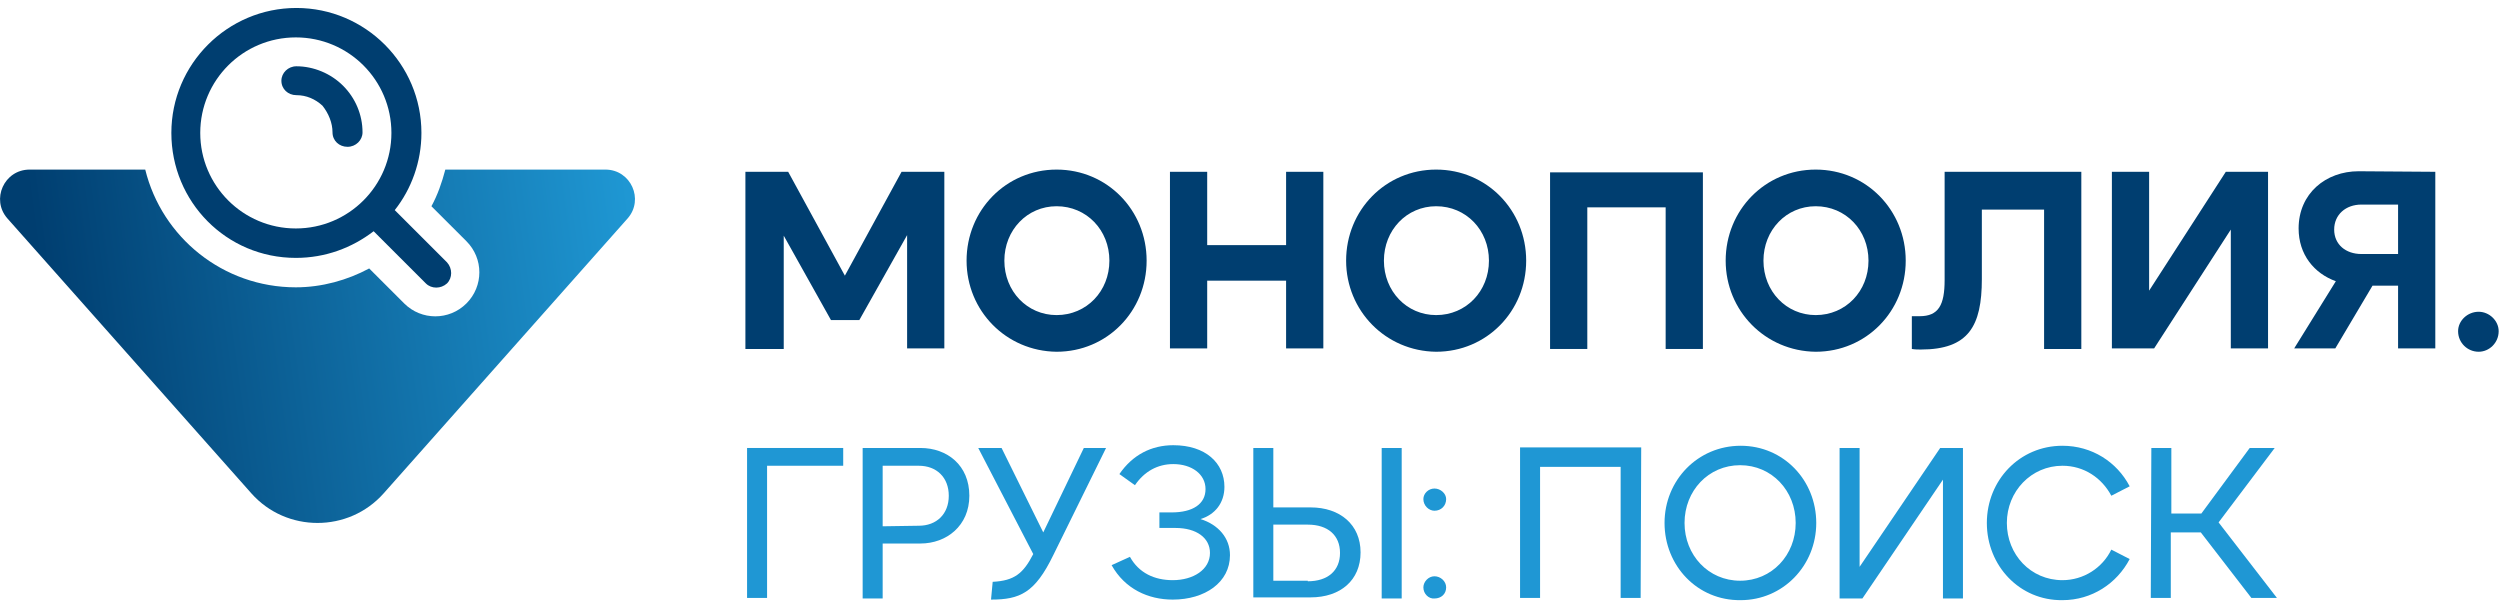 <?xml version="1.0" encoding="UTF-8"?> <svg xmlns="http://www.w3.org/2000/svg" width="230" height="56" viewBox="0 0 230 56" fill="none"> <path fill-rule="evenodd" clip-rule="evenodd" d="M13.362 15.602H2.728C0.376 15.602 -0.851 18.361 0.683 20.098L23.127 45.39C26.348 49.018 32.074 49.018 35.295 45.39L57.739 20.098C59.272 18.361 58.045 15.602 55.694 15.602H40.97C40.663 16.777 40.254 17.952 39.691 18.974L42.912 22.193C44.497 23.777 44.497 26.331 42.912 27.916C41.327 29.499 38.771 29.499 37.186 27.916L33.965 24.697C31.971 25.77 29.62 26.434 27.217 26.434C20.52 26.434 14.896 21.835 13.362 15.602Z" fill="url(#paint0_linear_625_5022)"></path> <path fill-rule="evenodd" clip-rule="evenodd" d="M27.217 21.018C32.074 21.018 36.01 17.083 36.01 12.229C36.01 7.375 32.074 3.441 27.217 3.441C22.36 3.441 18.423 7.375 18.423 12.229C18.423 17.083 22.36 21.018 27.217 21.018ZM27.217 23.726C29.927 23.726 32.38 22.806 34.374 21.273L39.18 26.076C39.691 26.587 40.561 26.587 41.123 26.076C41.634 25.565 41.634 24.697 41.123 24.134L36.317 19.331C37.851 17.39 38.771 14.886 38.771 12.229C38.771 5.894 33.608 0.733 27.268 0.733C20.928 0.733 15.765 5.894 15.765 12.229C15.765 18.565 20.826 23.726 27.217 23.726ZM30.591 12.178C30.591 12.945 31.205 13.507 31.972 13.507C32.738 13.507 33.352 12.893 33.352 12.178C33.352 10.543 32.687 9.01 31.562 7.886C30.438 6.762 28.853 6.098 27.268 6.098C26.501 6.098 25.888 6.711 25.888 7.426C25.888 8.193 26.501 8.755 27.268 8.755C28.188 8.755 29.006 9.113 29.671 9.726C30.233 10.441 30.591 11.31 30.591 12.178Z" fill="#003E70"></path> <path d="M68.73 41.214H77.575V42.849H70.571V55.01H68.73V41.214Z" fill="#1F97D4"></path> <path d="M79.364 41.214H84.681C87.135 41.214 89.18 42.798 89.18 45.608C89.18 48.368 87.084 50.003 84.681 50.003H81.205V55.061H79.364V41.214ZM84.528 48.368C86.164 48.368 87.288 47.295 87.288 45.608C87.288 43.922 86.164 42.849 84.528 42.849H81.205V48.419L84.528 48.368Z" fill="#1F97D4"></path> <path d="M101.757 41.214L96.9 51.076C95.213 54.55 93.832 55.163 91.174 55.163L91.327 53.528C93.321 53.426 94.139 52.762 95.059 50.974L89.998 41.214H92.145L95.98 48.981L99.712 41.214H101.757Z" fill="#1F97D4"></path> <path d="M113.158 51.076C113.158 53.58 110.857 55.163 107.892 55.163C105.643 55.163 103.495 54.193 102.268 51.995L103.955 51.229C104.773 52.711 106.205 53.375 107.892 53.375C109.784 53.375 111.317 52.404 111.317 50.871C111.317 49.492 110.09 48.572 108.148 48.572H106.665V47.142H107.79C109.732 47.142 110.908 46.375 110.908 44.995C110.908 43.616 109.63 42.696 107.943 42.696C106.512 42.696 105.285 43.361 104.415 44.638L102.984 43.616C104.211 41.828 105.949 40.959 107.943 40.959C110.908 40.959 112.647 42.594 112.647 44.791C112.647 46.273 111.778 47.346 110.448 47.755C112.084 48.266 113.158 49.492 113.158 51.076Z" fill="#1F97D4"></path> <path d="M115.305 41.214H117.146V46.681H120.571C123.281 46.681 125.172 48.266 125.172 50.82C125.172 53.375 123.332 54.959 120.571 54.959H115.305V41.214ZM120.316 53.477C122.156 53.477 123.281 52.506 123.281 50.871C123.281 49.236 122.156 48.266 120.316 48.266H117.146V53.426H120.316V53.477ZM127.115 41.214H128.956V55.061H127.115V41.214Z" fill="#1F97D4"></path> <path d="M130.95 45.915C130.95 45.404 131.41 44.944 131.972 44.944C132.535 44.944 133.046 45.404 133.046 45.915C133.046 46.528 132.586 46.988 131.972 46.988C131.461 46.988 130.95 46.528 130.95 45.915ZM130.95 54.039C130.95 53.528 131.41 53.017 131.972 53.017C132.535 53.017 133.046 53.477 133.046 54.039C133.046 54.652 132.586 55.061 131.972 55.061C131.461 55.112 130.95 54.652 130.95 54.039Z" fill="#1F97D4"></path> <path d="M150.939 55.01H149.099V42.951H141.686V55.01H139.845V41.163H150.991L150.939 55.01Z" fill="#1F97D4"></path> <path d="M153.138 48.112C153.138 44.178 156.205 41.01 160.142 41.01C164.079 41.01 167.095 44.178 167.095 48.112C167.095 52.046 164.027 55.214 160.142 55.214C156.154 55.265 153.138 52.046 153.138 48.112ZM165.203 48.112C165.203 45.148 163.005 42.798 160.091 42.798C157.177 42.798 154.978 45.148 154.978 48.112C154.978 51.075 157.177 53.426 160.091 53.426C163.005 53.426 165.203 51.075 165.203 48.112Z" fill="#1F97D4"></path> <path d="M169.242 41.214H171.083V52.149L178.496 41.214H180.592V55.061H178.752V44.127L171.339 55.061H169.242V41.214Z" fill="#1F97D4"></path> <path d="M182.79 48.112C182.79 44.178 185.807 41.01 189.743 41.01C192.453 41.01 194.754 42.492 195.93 44.74L194.242 45.608C193.373 43.973 191.737 42.849 189.743 42.849C186.88 42.849 184.631 45.2 184.631 48.112C184.631 51.024 186.829 53.375 189.743 53.375C191.686 53.375 193.424 52.251 194.242 50.565L195.93 51.433C194.754 53.681 192.453 55.214 189.743 55.214C185.807 55.265 182.79 52.046 182.79 48.112Z" fill="#1F97D4"></path> <path d="M197.924 41.214H199.764V47.244H202.525L206.973 41.214H209.273L204.11 48.061L209.478 55.01H207.126L202.474 48.981H199.713V55.01H197.872L197.924 41.214Z" fill="#1F97D4"></path> <path d="M68.577 15.806H72.513L77.728 25.361L82.943 15.806H86.879V32.054H83.454V21.631L79.057 29.448H76.45L72.104 21.682V32.105H68.577V15.806Z" fill="#003E70"></path> <path d="M88.925 23.981C88.925 19.331 92.554 15.602 97.207 15.602C101.859 15.602 105.489 19.331 105.489 23.981C105.489 28.631 101.859 32.361 97.207 32.361C92.554 32.31 88.925 28.58 88.925 23.981ZM102.064 23.981C102.064 21.171 99.968 18.974 97.207 18.974C94.497 18.974 92.401 21.171 92.401 23.981C92.401 26.791 94.497 28.988 97.207 28.988C99.968 28.988 102.064 26.791 102.064 23.981Z" fill="#003E70"></path> <path d="M107.636 15.806H111.062V22.551H118.321V15.806H121.747V32.054H118.321V25.821H111.062V32.054H107.636V15.806Z" fill="#003E70"></path> <path d="M123.843 23.981C123.843 19.331 127.473 15.602 132.126 15.602C136.778 15.602 140.408 19.331 140.408 23.981C140.408 28.631 136.778 32.361 132.126 32.361C127.473 32.31 123.843 28.58 123.843 23.981ZM136.983 23.981C136.983 21.171 134.886 18.974 132.126 18.974C129.416 18.974 127.32 21.171 127.32 23.981C127.32 26.791 129.416 28.988 132.126 28.988C134.886 28.988 136.983 26.791 136.983 23.981Z" fill="#003E70"></path> <path d="M156.666 32.105H153.24V19.076H146.032V32.105H142.606V15.857H156.666V32.105Z" fill="#003E70"></path> <path d="M158.762 23.981C158.762 19.331 162.392 15.602 167.044 15.602C171.696 15.602 175.326 19.331 175.326 23.981C175.326 28.631 171.696 32.361 167.044 32.361C162.392 32.31 158.762 28.58 158.762 23.981ZM171.901 23.981C171.901 21.171 169.805 18.974 167.044 18.974C164.334 18.974 162.238 21.171 162.238 23.981C162.238 26.791 164.334 28.988 167.044 28.988C169.805 28.988 171.901 26.791 171.901 23.981Z" fill="#003E70"></path> <path d="M191.482 32.105H188.056V19.281H182.33V25.668C182.33 30.011 181.103 32.157 176.707 32.157C176.451 32.157 176.195 32.157 175.889 32.105V29.091C176.144 29.091 176.4 29.091 176.604 29.091C178.343 29.091 178.905 28.069 178.905 25.77V15.806H191.482V32.105Z" fill="#003E70"></path> <path d="M194.294 15.806H197.719V26.741L204.774 15.806H208.66V32.054H205.234V21.12L198.179 32.054H194.294V15.806Z" fill="#003E70"></path> <path d="M224.048 15.806V32.055H220.623V26.281H218.271L214.846 32.055H211.063L214.897 25.872C212.903 25.157 211.472 23.42 211.472 21.018C211.472 17.799 213.977 15.755 216.993 15.755L224.048 15.806ZM220.623 18.821H217.249C215.817 18.821 214.744 19.741 214.744 21.12C214.744 22.5 215.817 23.369 217.249 23.369H220.623V18.821Z" fill="#003E70"></path> <path d="M226.145 30.47C226.145 29.499 227.014 28.682 228.036 28.682C229.008 28.682 229.877 29.499 229.877 30.47C229.877 31.543 229.008 32.361 228.036 32.361C227.014 32.361 226.145 31.543 226.145 30.47Z" fill="#003E70"></path> <defs> <linearGradient id="paint0_linear_625_5022" x1="58.418" y1="18.386" x2="3.737" y2="25.854" gradientUnits="userSpaceOnUse"> <stop stop-color="#1F98D4"></stop> <stop offset="1" stop-color="#003E70"></stop> </linearGradient> </defs> </svg> 